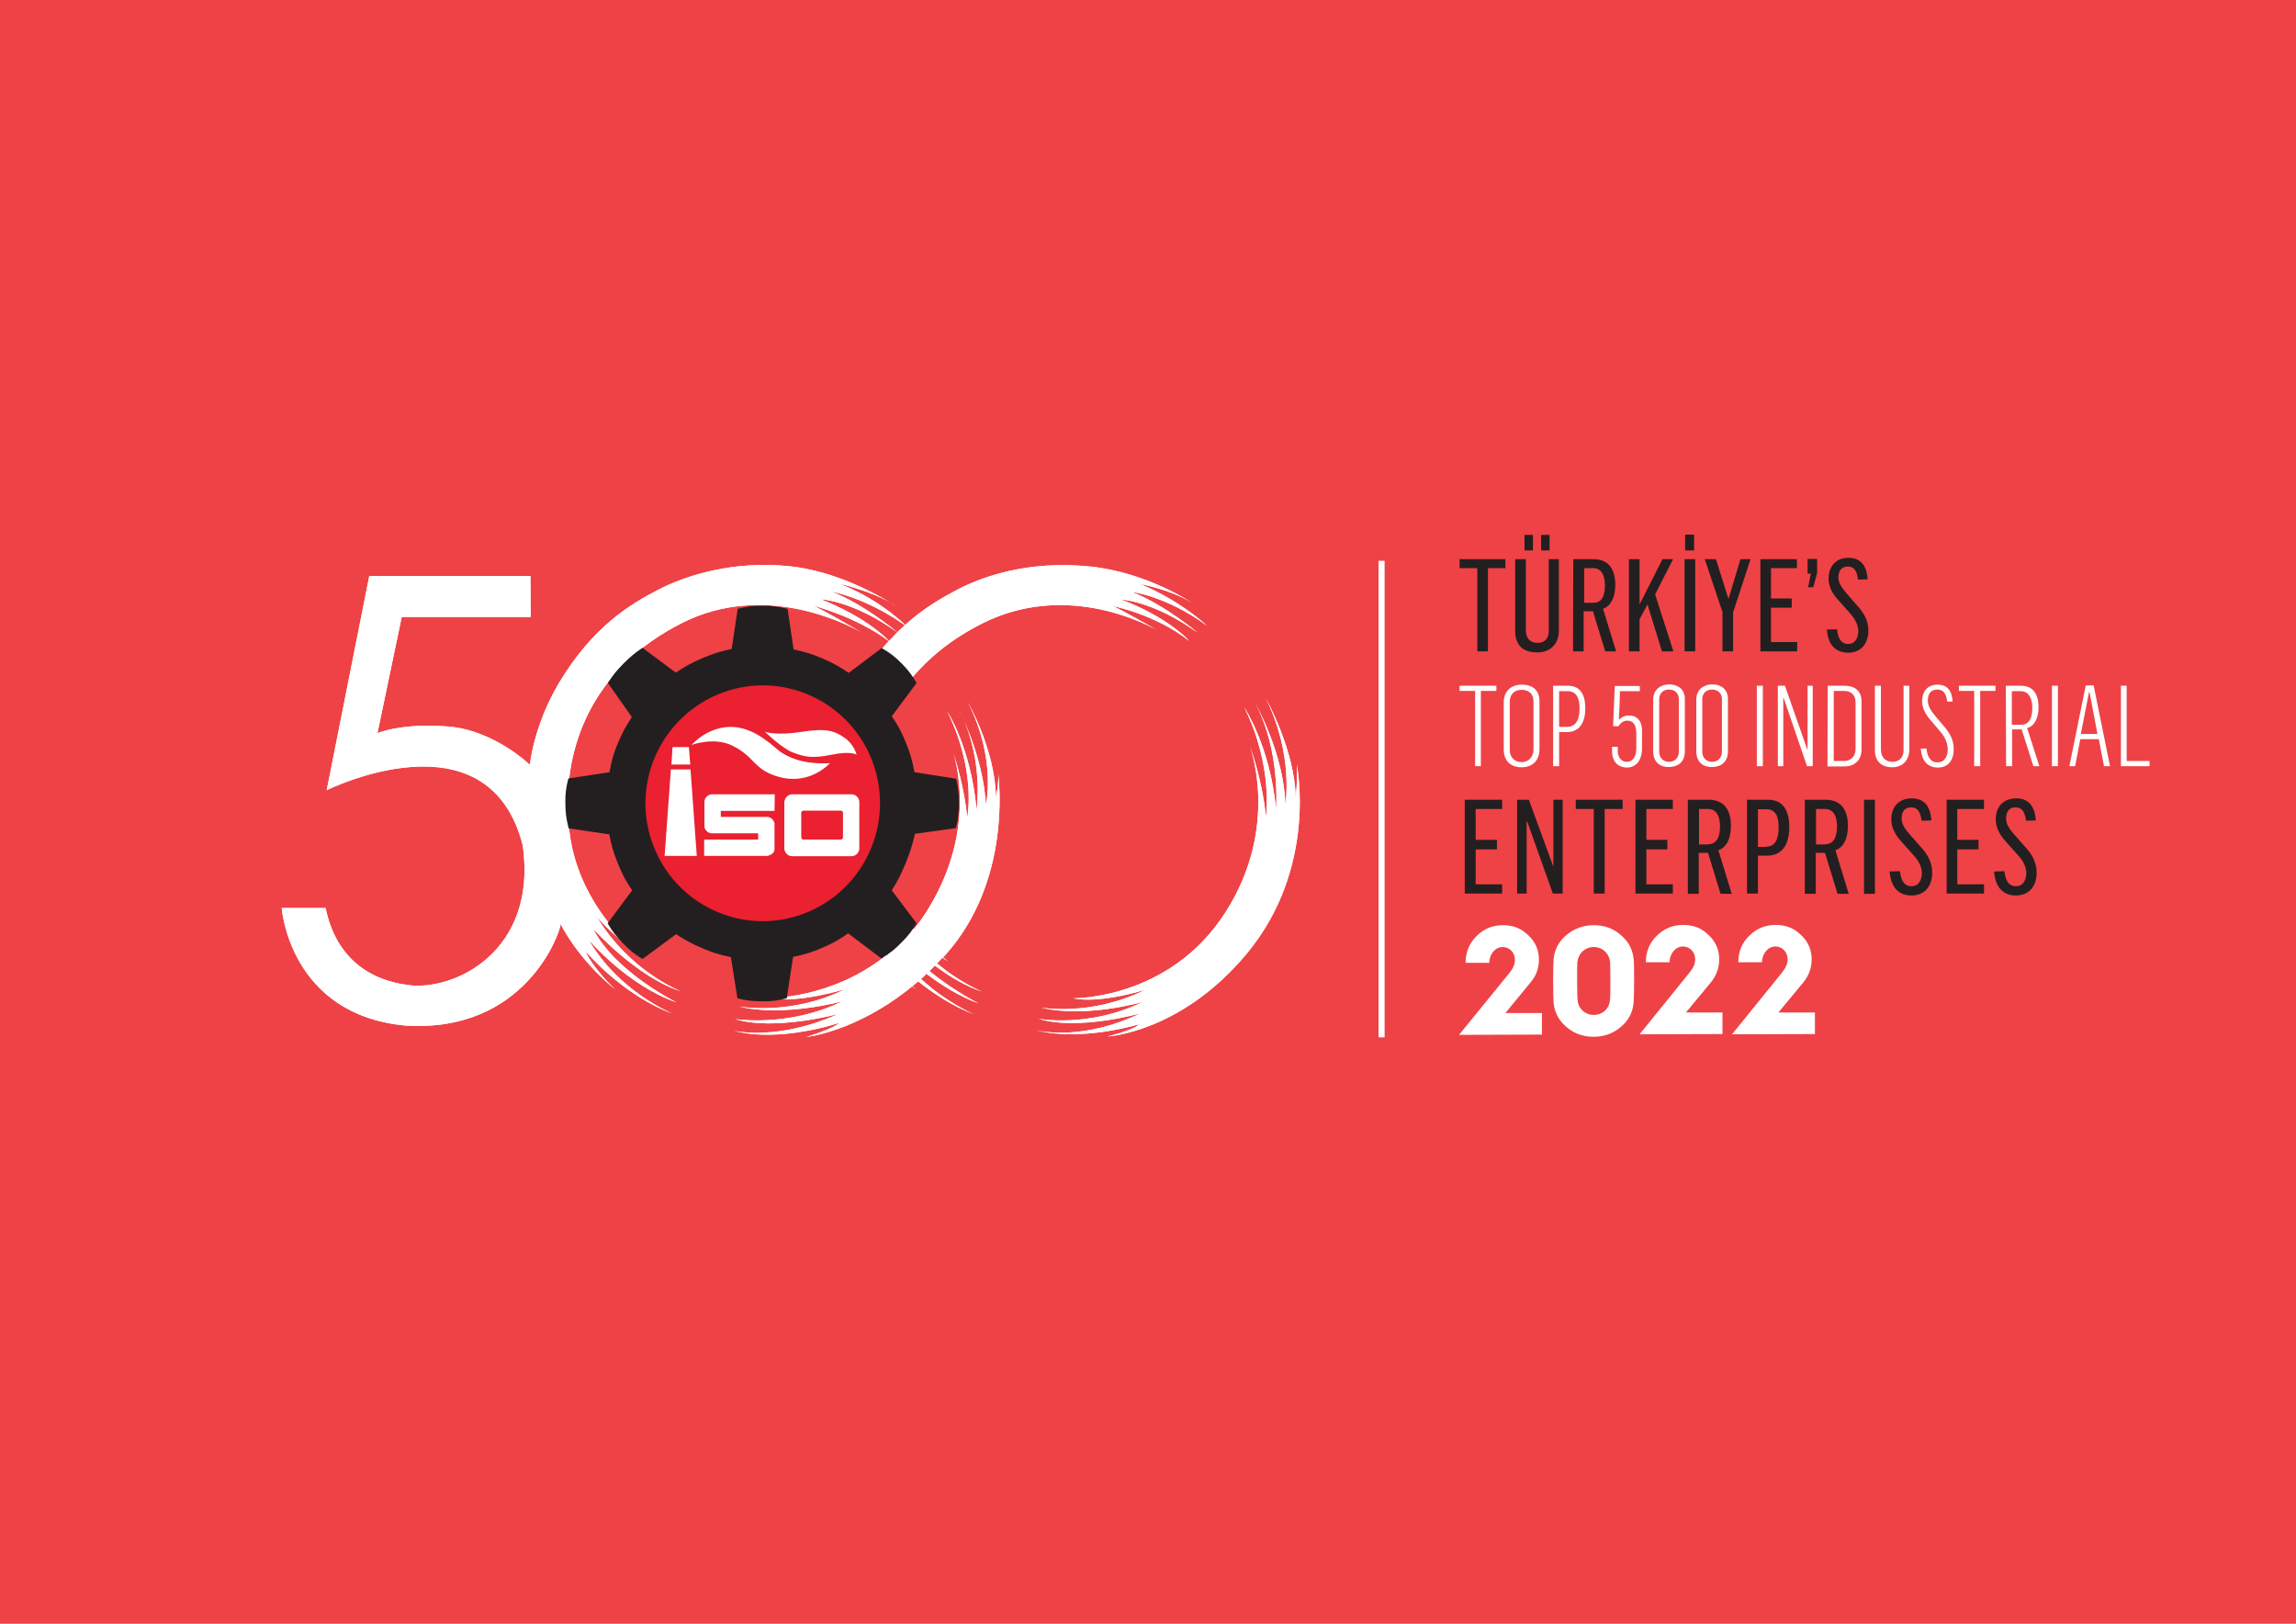 <?xml version="1.0" encoding="utf-8"?>
<!-- Generator: Adobe Illustrator 27.8.1, SVG Export Plug-In . SVG Version: 6.00 Build 0)  -->
<svg version="1.1" id="Layer_1" xmlns="http://www.w3.org/2000/svg" xmlns:xlink="http://www.w3.org/1999/xlink" x="0px" y="0px"
	 viewBox="0 0 841.9 595.3" style="enable-background:new 0 0 841.9 595.3;" xml:space="preserve">
<style type="text/css">
	.st0{fill:#EF4246;}
	.st1{fill:#FFFFFF;}
	.st2{clip-path:url(#SVGID_00000166636230150734305700000015079950809095737011_);}
	.st3{fill:#EB2030;}
	.st4{fill-rule:evenodd;clip-rule:evenodd;fill:#231F20;}
	.st5{fill:#231F20;}
	.st6{fill:none;stroke:#FFFFFF;stroke-width:2.22;stroke-miterlimit:10;}
</style>
<rect class="st0" width="841.9" height="595.3"/>
<path class="st1" d="M351.3,260C351.3,260,351.3,260,351.3,260C351.3,260,351.3,260,351.3,260 M351.3,260L351.3,260 M351.3,260
	L351.3,260L351.3,260 M351.3,260L351.3,260L351.3,260 M471.3,294.9c-0.5-18.8-11.1-37.2-11.1-37.2c9.5,17.6,7.7,39,7.7,39
	c-2.1-22.9-11.6-37.3-11.6-37.3c10.7,21.8,7.9,40,7.9,40c-1.5-14.5-6-26.1-6-26.1s11.4,29.5-8.8,61.1
	c-20.5,32.2-55.9,31.6-55.9,31.6c10.2,2.1,26.6-3.2,26.6-3.2c-20.1,10-38.4,6.6-38.4,6.6c16.5,4,37.4-2.1,37.4-2.1
	c-19.9,9.7-38.3,6.2-38.3,6.2c14.6,4.5,37.4-2,37.4-2c-20.4,9.8-35.7,6.8-38.4,6.2c16.9,4.3,37.9-2.2,37.9-2.2
	c-1.8,2.1-11.6,4.5-11.6,4.5s26.9-1.4,51-30.3c26.3-31.6,18.4-69.4,18.4-69.4c0.4,4.9-0.4,12.1-0.4,12.1
	c-0.3-17.4-10.9-36.3-10.9-36.3C474.5,277,471.3,294.9,471.3,294.9 M328.4,222.2c-0.6-0.4-1.2-0.8-1.8-1.2
	C327.8,221.7,328.4,222.2,328.4,222.2 M324.6,348.6c0,0,0.4,0.5,1.1,1.3l-0.4,0.3C325,349.6,324.8,349.1,324.6,348.6 M325.8,344.6
	c0,0,1,1.1,2.7,2.8l-0.6,0.5C327.1,346.9,326.4,345.7,325.8,344.6 M327.4,340.5c0,0,1.5,1.6,4,4l-0.9,1
	C329.3,343.9,328.2,342.2,327.4,340.5 M328.7,336.2c0,0,2,2.3,5.2,5.4l-0.8,1C331.6,340.7,330.1,338.5,328.7,336.2 M304.9,216.9
	c0,0,12.2,2,26.9,12.3c-0.9,0.8-1.8,1.7-2.8,2.6c-1,1-2,2.1-3,3.2c-2.5-2.6-10-9.3-25-15.3c0,0,11.8,0.5,28,12.1
	C328.1,231,316.4,221.3,304.9,216.9 M351.2,216.1c-5.5,2.9-12.2,6.6-19.3,13c-2.6-2.5-11.1-10-24.1-15.1c0,0,11.1,2.5,18.8,7
	c-5.1-3.1-20.1-11.6-37-13.4c-20.9-2.2-38.4,3.5-48.2,8.6s-23.8,13.1-36.5,34.3c-9.3,15.7-10.6,29.9-10.6,29.9s-12.9-12.5-29.5-14
	c-17.5-1.5-26.4,2.4-26.4,2.4l8.9-42.6h47.3l-0.1-15h-59.1l-15.6,78.5c0,0,59.3-29.5,71.9,20.3c5.4,38.9-25.1,53.2-41.6,51.2
	c-16.5-2-27.3-11.7-30.7-28.3h-16.1c0,0,2.8,39.2,45.5,43.1c43.6,2.7,56.4-33.5,56.8-37.2c0,0,5.9,12.4,19.9,23.9
	c0,0-8.3-7.9-10.8-14c0,0,13.3,16,31.8,22.9c-0.6-0.3-19.8-8.3-30.6-27c0,0,14.3,16.8,32.2,22.9c0,0-22.6-11.1-30.6-27
	c0,0,16.1,17.9,32.1,22.9c0,0-18.7-7.2-30.7-27.2c0,0,7.9,9.1,17.6,15.2c0,0-24.1-16.7-27.7-46.5s8.1-59.9,41.5-76.6
	c30-15,59.8,0.3,65.5,3.5c-3.4-2-14.7-8.6-17.8-9.8c0,0,15.6,3.9,27.9,13c-3.7,4.1-7.4,9.1-11,15.2c-9.3,15.7-10.6,29.9-10.6,29.9
	s-6.7,30.2,11.3,58.3c0,0,2.8,5.5,8.5,12.5c-19.5,15.2-41.6,15-41.6,15c10.2,2.1,27.5-3.3,27.5-3.3c-20.1,10-39.1,6.4-39.1,6.4
	c16.5,4,38-1.9,38-1.9c-19.9,9.7-39.4,6.5-39.4,6.5c14.6,4.5,38-1.9,38-1.9c-22.4,10.1-38.4,6.2-38.4,6.2c17,4.5,38.6-2.9,38.6-2.9
	c-1.8,2.1-12.1,5.2-12.1,5.2s18.4-1.8,38.9-18.6c0.5,0.5,1.1,0.9,1.6,1.4c0,0-0.6-0.5-1.5-1.5c0.7-0.6,1.4-1.1,2.1-1.7
	c5.5,4.4,12.6,9.1,20.5,12.1c0,0-9.8-4.1-19.5-13c0.7-0.6,1.4-1.2,2-1.9c5.4,4.1,12.1,8.3,19.2,10.9c0,0-9.2-4.6-18.1-11.9
	c0.7-0.6,1.3-1.3,2-2c5.3,4,11.5,7.7,17.5,9.6c0,0-7.9-3-16.7-10.4c0.6-0.7,1.3-1.4,2-2.1c0.6,0.5,1.3,0.9,2,1.3
	c0,0-0.7-0.5-1.8-1.4c0.4-0.5,0.9-0.9,1.3-1.4c23.3-26.5,19.4-62.2,18.9-66.4c0.4,3.4-0.8,9.1-0.8,9.1
	c-0.3-17.4-10.2-34.7-10.2-34.7c10.5,21,6.5,37.4,6.5,37.4c-0.7-12.4-5.1-24.2-7.8-30.4c-0.6-1.5-1.3-3-2.1-4.6
	c0.1,0.2,1,1.9,2.1,4.6c6.8,16.4,4.4,32.3,4.4,32.3c-2.1-22.9-10.7-36-10.7-36c10.7,21.8,7.3,38.7,7.3,38.7
	c-1.2-10.8-4-20.2-5.2-23.9c2,6.5,7.7,31.3-10,58.9c-1.4,2.2-2.9,4.2-4.4,6.1c-6.9-8.2-14.5-20.3-16.3-35.6
	c-3.6-29.8,8.1-59.9,41.5-76.6c29.6-14.8,58.1-0.8,64.1,2.6c-3.4-2-13.4-7.6-16.3-8.9c0,0,15.6,3,28,12.8c0,0-7.5-8.6-25-15.2
	c0,0,11.8,0.5,28.1,12.2c0,0-12.1-10.3-24.2-15c0,0,12.5,1.4,27.6,12.4c0,0-9.7-9.2-24.6-15.3c0,0,11.2,2,18.9,6.8
	c0,0-16.2-11-37.1-13.2c-3.2-0.3-6.3-0.5-9.4-0.5C373.4,207,359.6,211.7,351.2,216.1"/>
<g>
	<defs>
		<path id="SVGID_1_" d="M351.3,260C351.3,260,351.3,260,351.3,260C351.3,260,351.3,260,351.3,260 M351.3,260L351.3,260 M351.3,260
			L351.3,260L351.3,260 M351.3,260L351.3,260L351.3,260 M471.3,294.9c-0.5-18.8-11.1-37.2-11.1-37.2c9.5,17.6,7.7,39,7.7,39
			c-2.1-22.9-11.6-37.3-11.6-37.3c10.7,21.8,7.9,40,7.9,40c-1.5-14.5-6-26.1-6-26.1s11.4,29.5-8.8,61.1
			c-20.5,32.2-55.9,31.6-55.9,31.6c10.2,2.1,26.6-3.2,26.6-3.2c-20.1,10-38.4,6.6-38.4,6.6c16.5,4,37.4-2.1,37.4-2.1
			c-19.9,9.7-38.3,6.2-38.3,6.2c14.6,4.5,37.4-2,37.4-2c-20.4,9.8-35.7,6.8-38.4,6.2c16.9,4.3,37.9-2.2,37.9-2.2
			c-1.8,2.1-11.6,4.5-11.6,4.5s26.9-1.4,51-30.3c26.3-31.6,18.4-69.4,18.4-69.4c0.4,4.9-0.4,12.1-0.4,12.1
			c-0.3-17.4-10.9-36.3-10.9-36.3C474.5,277,471.3,294.9,471.3,294.9 M328.4,222.2c-0.6-0.4-1.2-0.8-1.8-1.2
			C327.8,221.7,328.4,222.2,328.4,222.2 M324.6,348.6c0,0,0.4,0.5,1.1,1.3l-0.4,0.3C325,349.6,324.8,349.1,324.6,348.6 M325.8,344.6
			c0,0,1,1.1,2.7,2.8l-0.6,0.5C327.1,346.9,326.4,345.7,325.8,344.6 M327.4,340.5c0,0,1.5,1.6,4,4l-0.9,1
			C329.3,343.9,328.2,342.2,327.4,340.5 M328.7,336.2c0,0,2,2.3,5.2,5.4l-0.8,1C331.6,340.7,330.1,338.5,328.7,336.2 M304.9,216.9
			c0,0,12.2,2,26.9,12.3c-0.9,0.8-1.8,1.7-2.8,2.6c-1,1-2,2.1-3,3.2c-2.5-2.6-10-9.3-25-15.3c0,0,11.8,0.5,28,12.1
			C328.1,231,316.4,221.3,304.9,216.9 M351.2,216.1c-5.5,2.9-12.2,6.6-19.3,13c-2.6-2.5-11.1-10-24.1-15.1c0,0,11.1,2.5,18.8,7
			c-5.1-3.1-20.1-11.6-37-13.4c-20.9-2.2-38.4,3.5-48.2,8.6s-23.8,13.1-36.5,34.3c-9.3,15.7-10.6,29.9-10.6,29.9s-12.9-12.5-29.5-14
			c-17.5-1.5-26.4,2.4-26.4,2.4l8.9-42.6h47.3l-0.1-15h-59.1l-15.6,78.5c0,0,59.3-29.5,71.9,20.3c5.4,38.9-25.1,53.2-41.6,51.2
			c-16.5-2-27.3-11.7-30.7-28.3h-16.1c0,0,2.8,39.2,45.5,43.1c43.6,2.7,56.4-33.5,56.8-37.2c0,0,5.9,12.4,19.9,23.9
			c0,0-8.3-7.9-10.8-14c0,0,13.3,16,31.8,22.9c-0.6-0.3-19.8-8.3-30.6-27c0,0,14.3,16.8,32.2,22.9c0,0-22.6-11.1-30.6-27
			c0,0,16.1,17.9,32.1,22.9c0,0-18.7-7.2-30.7-27.2c0,0,7.9,9.1,17.6,15.2c0,0-24.1-16.7-27.7-46.5s8.1-59.9,41.5-76.6
			c30-15,59.8,0.3,65.5,3.5c-3.4-2-14.7-8.6-17.8-9.8c0,0,15.6,3.9,27.9,13c-3.7,4.1-7.4,9.1-11,15.2c-9.3,15.7-10.6,29.9-10.6,29.9
			s-6.7,30.2,11.3,58.3c0,0,2.8,5.5,8.5,12.5c-19.5,15.2-41.6,15-41.6,15c10.2,2.1,27.5-3.3,27.5-3.3c-20.1,10-39.1,6.4-39.1,6.4
			c16.5,4,38-1.9,38-1.9c-19.9,9.7-39.4,6.5-39.4,6.5c14.6,4.5,38-1.9,38-1.9c-22.4,10.1-38.4,6.2-38.4,6.2
			c17,4.5,38.6-2.9,38.6-2.9c-1.8,2.1-12.1,5.2-12.1,5.2s18.4-1.8,38.9-18.6c0.5,0.5,1.1,0.9,1.6,1.4c0,0-0.6-0.5-1.5-1.5
			c0.7-0.6,1.4-1.1,2.1-1.7c5.5,4.4,12.6,9.1,20.5,12.1c0,0-9.8-4.1-19.5-13c0.7-0.6,1.4-1.2,2-1.9c5.4,4.1,12.1,8.3,19.2,10.9
			c0,0-9.2-4.6-18.1-11.9c0.7-0.6,1.3-1.3,2-2c5.3,4,11.5,7.7,17.5,9.6c0,0-7.9-3-16.7-10.4c0.6-0.7,1.3-1.4,2-2.1
			c0.6,0.5,1.3,0.9,2,1.3c0,0-0.7-0.5-1.8-1.4c0.4-0.5,0.9-0.9,1.3-1.4c23.3-26.5,19.4-62.2,18.9-66.4c0.4,3.4-0.8,9.1-0.8,9.1
			c-0.3-17.4-10.2-34.7-10.2-34.7c10.5,21,6.5,37.4,6.5,37.4c-0.7-12.4-5.1-24.2-7.8-30.4c-0.6-1.5-1.3-3-2.1-4.6
			c0.1,0.2,1,1.9,2.1,4.6c6.8,16.4,4.4,32.3,4.4,32.3c-2.1-22.9-10.7-36-10.7-36c10.7,21.8,7.3,38.7,7.3,38.7
			c-1.2-10.8-4-20.2-5.2-23.9c2,6.5,7.7,31.3-10,58.9c-1.4,2.2-2.9,4.2-4.4,6.1c-6.9-8.2-14.5-20.3-16.3-35.6
			c-3.6-29.8,8.1-59.9,41.5-76.6c29.6-14.8,58.1-0.8,64.1,2.6c-3.4-2-13.4-7.6-16.3-8.9c0,0,15.6,3,28,12.8c0,0-7.5-8.6-25-15.2
			c0,0,11.8,0.5,28.1,12.2c0,0-12.1-10.3-24.2-15c0,0,12.5,1.4,27.6,12.4c0,0-9.7-9.2-24.6-15.3c0,0,11.2,2,18.9,6.8
			c0,0-16.2-11-37.1-13.2c-3.2-0.3-6.3-0.5-9.4-0.5C373.4,207,359.6,211.7,351.2,216.1"/>
	</defs>
	<clipPath id="SVGID_00000044160265852507158030000009624408684752905402_">
		<use xlink:href="#SVGID_1_"  style="overflow:visible;"/>
	</clipPath>
	<g style="clip-path:url(#SVGID_00000044160265852507158030000009624408684752905402_);">
		
			<rect x="96.3" y="96.9" transform="matrix(0.707 -0.707 0.707 0.707 -121.953 293.473)" class="st1" width="394" height="394"/>
	</g>
</g>
<path class="st3" d="M232.5,294.9c0,26.1,21,47.2,47,47.2s47-21.1,47-47.2s-21-47.2-47-47.2S232.5,268.9,232.5,294.9"/>
<path class="st4" d="M222.9,250.4c2-3.1,3.3-4.7,5.9-7.3c2.4-2.4,4-3.7,6.8-5.6l12.2,9.1c3.7-2.5,6-3.7,10.2-5.5
	c3.9-1.6,6.2-2.3,10.3-3.2l2.2-14.7c3.5-0.9,5.6-1.1,9.3-1.1c3.5,0,5.5,0.3,9,1.1l2.2,14.9c4.2,0.9,6.6,1.6,10.6,3.3
	c3.9,1.7,6.1,2.9,9.6,5.3l12.1-9.1c3.2,1.8,4.9,3.2,7.5,5.8c2.4,2.5,3.6,4.1,5.3,7l-9.1,12.2c2.4,3.5,3.5,5.6,5.1,9.5
	c1.7,4.1,2.4,6.6,3.2,11l15.3,2.4c0.8,3.4,1,5.4,1,8.9c0,3.6-0.2,5.7-1.1,9.2l-15,2.1c-1,4.2-1.7,6.5-3.3,10.5
	c-1.7,4.1-2.8,6.4-5.2,10.2l9.1,12.1c-1.8,2.9-3,4.5-5.4,6.9c-2.6,2.7-4.3,4-7.5,6l-12.2-9.2c-3.6,2.5-5.9,3.8-10,5.5
	c-3.8,1.6-6.1,2.3-10.2,3.1l-2.3,15.2c-3.7,0.9-5.9,1.2-9.8,1.1c-3.2-0.1-5.1-0.3-8.3-1.1l-2.4-15.1c-4.4-0.9-6.9-1.7-11-3.5
	c-3.7-1.6-5.7-2.7-9.1-4.9l-12.3,9.1c-3.1-1.9-4.8-3.3-7.3-5.9c-2.4-2.5-3.7-4.1-5.5-7.2l9-12.1c-2.6-3.8-3.8-6.2-5.5-10.5
	c-1.5-3.8-2.1-6-2.9-10l-14.9-2.2c-0.9-3.7-1.2-5.9-1.2-9.7c0-3.4,0.3-5.3,1.1-8.6l15.1-2.3c0.8-4.5,1.5-7,3.3-11.2
	c1.6-3.7,2.7-5.7,4.9-9L222.9,250.4 M239.3,309.3c8.1,22.4,32.8,34,55.1,25.8c22.3-8.2,33.8-33,25.7-55.4
	c-8.1-22.4-32.8-34-55.1-25.8C242.7,262.1,231.1,286.9,239.3,309.3"/>
<path class="st1" d="M253.6,273.1c0,0,5.8-6.8,14.7-6.6c8.9,0.2,15.6,7.6,18.1,9.3c2.5,1.6,7.6,4.5,17.9,4c0,0-7.1,8.1-18.4,5.1
	c-9.7-2.6-8.8-7.3-17.3-11.5C261.9,270,253.6,273.1,253.6,273.1 M246.6,273.9h6l0.5,6.4h-6.9L246.6,273.9L246.6,273.9z M246,282.1
	h7.2l2.3,31.7h-11.8L246,282.1L246,282.1z M290.5,291.2h21.7c1.6,0,2.9,1.3,2.9,2.9V311c0,1.6-1.3,2.9-2.9,2.9h-21.7
	c-1.6,0-2.9-1.3-2.9-2.9v-16.9C287.7,292.5,289,291.2,290.5,291.2 M294.6,297.2c-0.5,0-0.8,0.4-0.8,0.8v9c0,0.5,0.4,0.8,0.8,0.8
	h13.7c0.5,0,0.8-0.4,0.8-0.8v-9c0-0.5-0.4-0.8-0.8-0.8H294.6z M284.1,291.2l-0.1,6.1h-19.7v2.2h17c2.1,0,2.7,2.3,2.7,2.3v9.5
	c0,2.1-2.7,2.5-2.7,2.5h-23.1v-6h19.8l0-2.3h-17c-2.1,0-2.7-2.2-2.7-2.2v-9.2c0-2.5,2.5-2.9,2.5-2.9H284.1L284.1,291.2z
	 M280.5,268.3c0,0,4.1,1.5,13.5,0c9.3-1.5,12.2-0.2,15.7,2.2c3.5,2.4,4.4,6.2,4.4,6.2s-1.9-1.5-9.2,0c-7.3,1.5-10.1,0.7-14.1-0.8
	C286.9,274.5,280.5,268.3,280.5,268.3"/>
<polygon class="st1" points="540.9,253.3 535.2,253.3 535.2,251.4 548.7,251.4 548.7,253.3 543,253.3 543,280.9 540.9,280.9 "/>
<path class="st1" d="M551.4,274.8v-17.3c0-4.2,2.8-6.5,6.6-6.5s6.5,1.9,6.5,6v17.6c0,4.5-2.8,6.7-6.6,6.7S551.4,279.1,551.4,274.8
	 M562.3,274.8v-17.7c0-2.5-1.5-4.2-4.4-4.2s-4.3,2-4.3,4.4v17.6c0,2.4,1.4,4.5,4.3,4.5S562.3,277.2,562.3,274.8"/>
<path class="st1" d="M569.5,251.4h5.4c4.8,0,6.4,3.6,6.4,8.3c0,5.2-2.2,8.7-6.7,8.7h-2.9v12.5h-2.2L569.5,251.4L569.5,251.4z
	 M574.5,266.5c3.2,0,4.7-2.4,4.7-6.8c0-3.5-1-6.3-4.4-6.3h-3.1v13.1H574.5z"/>
<path class="st1" d="M591.1,275.5v-1.7h2.1v1.4c0,2.3,1.2,4.1,3.3,4.1c2,0,3.5-1.6,3.5-5v-5.5c0-3.1-1.2-4.6-3.3-4.6
	c-1.5,0-2.6,1-3.3,2.1l-1.9-0.1l0.6-14.7h9.2v1.9H594c0,0.1-0.1,5.5-0.4,10.5c1-1,2.2-1.6,3.8-1.6c2.6,0,4.7,1.7,4.7,5.7v6.4
	c0,4.2-2.1,7-5.6,7C592.7,281.3,591.1,278.6,591.1,275.5"/>
<path class="st1" d="M606.2,275.5v-19.1c0-3.6,2.8-5.5,5.9-5.5s5.7,1.8,5.7,5.3v19.3c0,3.9-2.6,5.7-5.8,5.7
	C608.5,281.3,606.2,279.2,606.2,275.5 M615.6,275.6v-19.3c0-1.8-1.2-3.5-3.6-3.5s-3.6,1.7-3.6,3.5v19.4c0,1.8,1.2,3.6,3.6,3.6
	S615.6,277.5,615.6,275.6"/>
<path class="st1" d="M622,275.5v-19.1c0-3.6,2.8-5.5,5.9-5.5s5.7,1.8,5.7,5.3v19.3c0,3.9-2.6,5.7-5.8,5.7
	C624.3,281.3,622,279.2,622,275.5 M631.4,275.6v-19.3c0-1.8-1.2-3.5-3.6-3.5s-3.6,1.7-3.6,3.5v19.4c0,1.8,1.2,3.6,3.6,3.6
	S631.4,277.5,631.4,275.6"/>
<rect x="644.2" y="251.4" class="st1" width="2.2" height="29.5"/>
<polygon class="st1" points="651.9,251.4 654.5,251.4 662.7,274.8 662.8,274.8 662.8,251.4 664.7,251.4 664.7,280.9 662.6,280.9 
	654,255.8 653.9,255.8 653.9,280.9 651.9,280.9 "/>
<path class="st1" d="M670.2,251.4h6.2c3.6,0,6.2,1.8,6.2,5.8v17.5c0,4.2-2.7,6.3-6.4,6.3h-6.1L670.2,251.4L670.2,251.4z M676.1,279
	c3.2,0,4.3-2.4,4.3-4.3v-17.3c0-2.2-1.3-4.1-4.2-4.1h-3.8V279H676.1L676.1,279z"/>
<path class="st1" d="M687.5,275.1v-23.7h2.2v23.3c0,3.3,2,4.6,4.2,4.6c2.9,0,4.2-2,4.1-4.5v-23.4h2.1v23.4c0,3.9-2.4,6.5-6.3,6.5
	C690.2,281.3,687.5,279.3,687.5,275.1"/>
<path class="st1" d="M704.3,274.5l2.1-0.1c0.3,3.1,1.5,5.1,4,5.1c2.9,0,3.8-2.5,3.8-4.8c0-2-0.9-4.3-2.5-6.2l-3.8-4.5
	c-1.9-2.1-3.1-4.5-3.1-6.9c0-3.5,1.9-6.1,5.7-6.1c3.1,0,5.2,1.7,5.5,6.2l-2,0c-0.4-3.2-1.6-4.4-3.6-4.4c-2.2,0-3.5,1.3-3.5,4.1
	c0,2,1.2,3.8,2.9,5.8l3.3,3.9c2.1,2.5,3.3,5,3.3,8c0,4.1-2,6.8-5.8,6.8S704.7,279,704.3,274.5"/>
<polygon class="st1" points="723.9,253.3 718.3,253.3 718.3,251.4 731.7,251.4 731.7,253.3 726.1,253.3 726.1,280.9 723.9,280.9 "/>
<path class="st1" d="M735.5,251.4h5.5c4.5,0,6.5,3.1,6.5,7.9c0,4.1-1.6,7-4.2,7.6l4.5,14h-2.2l-4.3-13.5h-3.5v13.5h-2.2L735.5,251.4
	L735.5,251.4z M741.1,265.7c2.9,0,4.1-2.4,4.1-6.1c0-3-0.9-6.2-4.3-6.2h-3.2v12.3H741.1L741.1,265.7z"/>
<rect x="752.4" y="251.4" class="st1" width="2.2" height="29.5"/>
<path class="st1" d="M764.8,251.3h2.9l6,29.6h-2.2l-1.9-9.9h-6.8l-1.9,9.9h-2.1L764.8,251.3L764.8,251.3z M769.1,269.1l-2.9-15.3
	H766l-3,15.3H769.1z"/>
<polygon class="st1" points="777.7,251.4 779.8,251.4 779.8,279 788.2,279 788.2,280.9 777.7,280.9 "/>
<polygon class="st5" points="537.1,293.2 550.8,293.2 550.8,296.6 541.1,296.6 541.1,307.9 548.9,307.9 548.9,311.4 541.1,311.4 
	541.1,324.2 550.8,324.2 550.8,327.6 537.1,327.6 "/>
<polygon class="st5" points="556.3,293.2 560.6,293.2 569.5,317.5 569.6,317.5 569.6,293.2 573,293.2 573,327.6 569.4,327.6 
	560,301.2 559.8,301.2 559.8,327.6 556.3,327.6 "/>
<polygon class="st5" points="584.4,296.6 577.8,296.6 577.8,293.2 595,293.2 595,296.6 588.4,296.6 588.4,327.6 584.4,327.6 "/>
<polygon class="st5" points="599.7,293.2 613.4,293.2 613.4,296.6 603.7,296.6 603.7,307.9 611.4,307.9 611.4,311.4 603.7,311.4 
	603.7,324.2 613.4,324.2 613.4,327.6 599.7,327.6 "/>
<path class="st5" d="M618.9,293.2h7.6c5.5,0,8.2,3.5,8.2,9.6c0,4.9-1.8,8-4.6,8.9l4.9,16h-4.1l-4.6-15h-3.4v15h-4L618.9,293.2
	L618.9,293.2z M626.4,309.5c2.8,0,4.3-2.3,4.3-6.4c0-3.4-1-6.5-4.4-6.5h-3.3v13H626.4L626.4,309.5z"/>
<path class="st5" d="M640.6,293.2h7.7c5.6,0,7.8,4.1,7.8,10c0,6.4-2.6,10.5-8.1,10.5h-3.4v13.9h-4L640.6,293.2L640.6,293.2z
	 M647.6,310.4c3.2,0,4.6-2.5,4.6-7.1c0-3.9-1.1-6.6-4.4-6.6h-3.2v13.8H647.6z"/>
<path class="st5" d="M661.8,293.2h7.6c5.5,0,8.2,3.5,8.2,9.6c0,4.9-1.8,8-4.6,8.9l4.9,16h-4.1l-4.6-15h-3.4v15h-4L661.8,293.2
	L661.8,293.2z M669.3,309.5c2.8,0,4.3-2.3,4.3-6.4c0-3.4-1-6.5-4.4-6.5h-3.3v13H669.3L669.3,309.5z"/>
<rect x="683.5" y="293.2" class="st5" width="4" height="34.5"/>
<path class="st5" d="M692.9,319.5l3.8-0.1c0.3,3.1,1.4,5.5,4.2,5.5s3.8-2.5,3.8-4.8c0-2.2-1.1-4.5-3-6.5l-4.1-4.6
	c-2.5-2.7-4.1-5.4-4.1-8.6c0-4.3,2.5-7.7,7.5-7.7c3.8,0,6.8,2,7.2,8.1l-3.6,0.1c-0.4-3.3-1.5-4.9-3.8-4.9s-3.5,1.4-3.5,4.2
	c0,2.2,1.6,4.2,3.4,6.2l3.6,4.1c2.8,3,4.2,5.9,4.2,9.5c0,4.8-2.7,8.3-7.6,8.3S693.3,325.1,692.9,319.5"/>
<polygon class="st5" points="713.8,293.2 727.5,293.2 727.5,296.6 717.7,296.6 717.7,307.9 725.5,307.9 725.5,311.4 717.7,311.4 
	717.7,324.2 727.5,324.2 727.5,327.6 713.8,327.6 "/>
<path class="st5" d="M731.2,319.5l3.8-0.1c0.3,3.1,1.4,5.5,4.2,5.5s3.8-2.5,3.8-4.8c0-2.2-1.1-4.5-3-6.5l-4.1-4.6
	c-2.5-2.7-4.1-5.4-4.1-8.6c0-4.3,2.5-7.7,7.5-7.7c3.8,0,6.8,2,7.2,8.1l-3.6,0.1c-0.4-3.3-1.5-4.9-3.8-4.9s-3.5,1.4-3.5,4.2
	c0,2.2,1.6,4.2,3.4,6.2l3.6,4.1c2.8,3,4.2,5.9,4.2,9.5c0,4.8-2.7,8.3-7.6,8.3S731.6,325.1,731.2,319.5"/>
<line class="st6" x1="506.6" y1="205.6" x2="506.6" y2="380.3"/>
<path class="st1" d="M535,379.4l18.4-22.6c1.4-1.7,2.1-3.3,2.1-4.9c0-2.7-2-4.7-4.5-4.7c-2.7,0-4.9,2.6-4.9,5.8h-8.7
	c0-3.8,1.3-7.1,4-9.8c2.7-2.7,5.9-4,9.7-4s6.8,1.2,9.3,3.7c2.6,2.4,3.9,5.4,3.9,8.9c0,3.1-1,6-3.1,8.4l-9.2,11.2h13.4v7.9L535,379.4
	L535,379.4z"/>
<path class="st1" d="M599.2,359.6c0,4.3-0.1,7.1-0.2,8.3c-0.4,3.5-2,6.4-4.8,8.7s-6,3.5-9.8,3.5s-7.1-1.1-9.9-3.5
	c-2.8-2.3-4.4-5.2-4.8-8.7c-0.1-1.2-0.2-4-0.2-8.3s0.1-7,0.2-8.2c0.4-3.5,2-6.4,4.8-8.7s6.1-3.5,9.9-3.5s7,1.1,9.8,3.5
	c2.8,2.3,4.4,5.2,4.8,8.7C599.2,352.5,599.2,355.3,599.2,359.6z M590.5,359.6c0-3.8-0.1-6.1-0.1-7c-0.4-3.1-2.8-5.4-6-5.4
	s-5.6,2.3-6,5.4c-0.1,0.9-0.1,3.2-0.1,7s0.1,6.4,0.2,7.3c0.3,3,2.8,5.2,5.9,5.2s5.6-2.1,5.9-5.2C590.5,366,590.5,363.5,590.5,359.6
	L590.5,359.6z"/>
<path class="st1" d="M601.2,379.2l18.3-22.6c1.4-1.7,2.1-3.3,2.1-4.9c0-2.7-2-4.7-4.5-4.7c-2.7,0-4.9,2.6-4.9,5.8h-8.7
	c0-3.8,1.3-7.1,4-9.7c2.7-2.7,5.9-4,9.7-4s6.8,1.2,9.3,3.7c2.6,2.4,3.9,5.4,3.9,8.9c0,3.1-1,5.9-3,8.4l-9.2,11.1h13.4v7.9
	L601.2,379.2L601.2,379.2z"/>
<path class="st1" d="M635.1,379.2l18.3-22.6c1.4-1.7,2.1-3.3,2.1-4.9c0-2.7-2-4.7-4.5-4.7c-2.7,0-4.9,2.6-4.9,5.8h-8.7
	c0-3.8,1.3-7.1,4-9.7c2.7-2.7,5.9-4,9.7-4s6.8,1.2,9.3,3.7c2.6,2.4,3.9,5.4,3.9,8.9c0,3.1-1,5.9-3,8.4l-9.2,11.1h13.4v7.9
	L635.1,379.2L635.1,379.2z"/>
<path class="st5" d="M541.6,208.3h-6.4V205H552v3.3h-6.4v30.5h-3.9V208.3L541.6,208.3z"/>
<path class="st5" d="M555.6,231.5V205h3.9v26.1c0,3.2,1.9,4.6,4.3,4.6c2.8,0,4.2-1.9,4.1-4.6V205h3.7v26.2c0,5-3.2,8-8,8
	S555.6,236.8,555.6,231.5L555.6,231.5z M559,196.1h3.1v5.7H559V196.1z M565.1,196.1h3.1v5.7h-3.1V196.1z"/>
<path class="st5" d="M576.9,205h7.4c5.3,0,8,3.4,8,9.4c0,4.8-1.8,7.9-4.5,8.8l4.8,15.6h-4l-4.5-14.7h-3.4v14.7h-3.9L576.9,205
	L576.9,205z M584.3,221c2.8,0,4.2-2.2,4.2-6.3c0-3.3-1-6.4-4.3-6.4h-3.3V221H584.3L584.3,221z"/>
<path class="st5" d="M597.3,205h3.9v16.6l8.4-16.6h3.9l-6.6,12.9l6.7,20.9h-4.2l-5.3-17.2l-2.9,5.4v11.8h-3.9V205L597.3,205z"/>
<path class="st5" d="M617.7,205h3.9v33.8h-3.9V205z M617.9,196h3.3v5.8h-3.3V196z"/>
<path class="st5" d="M631.6,224.4l-6.5-19.4h4.1l4.6,14.6l4.4-14.6h3.7l-6.4,19.5v14.3h-3.9L631.6,224.4L631.6,224.4z"/>
<path class="st5" d="M645.5,205h13.4v3.3h-9.5v11.1h7.6v3.4h-7.6v12.6h9.6v3.4h-13.5L645.5,205L645.5,205z"/>
<path class="st5" d="M664,210.3h-1.2v-5.4h3.5v5.2l-1.4,5.2h-1.9L664,210.3L664,210.3z"/>
<path class="st5" d="M669.9,230.8l3.7-0.1c0.3,3.1,1.4,5.4,4.1,5.4s3.7-2.5,3.7-4.7c0-2.1-1.1-4.4-2.9-6.4l-4-4.5
	c-2.5-2.6-4-5.3-4-8.4c0-4.2,2.5-7.6,7.3-7.6c3.7,0,6.7,2,7,7.9l-3.5,0.1c-0.4-3.3-1.5-4.8-3.7-4.8s-3.5,1.4-3.5,4.1
	c0,2.1,1.6,4.1,3.3,6.1l3.5,4c2.7,2.9,4.2,5.8,4.2,9.3c0,4.7-2.7,8.1-7.4,8.1S670.2,236.2,669.9,230.8L669.9,230.8z"/>
</svg>
